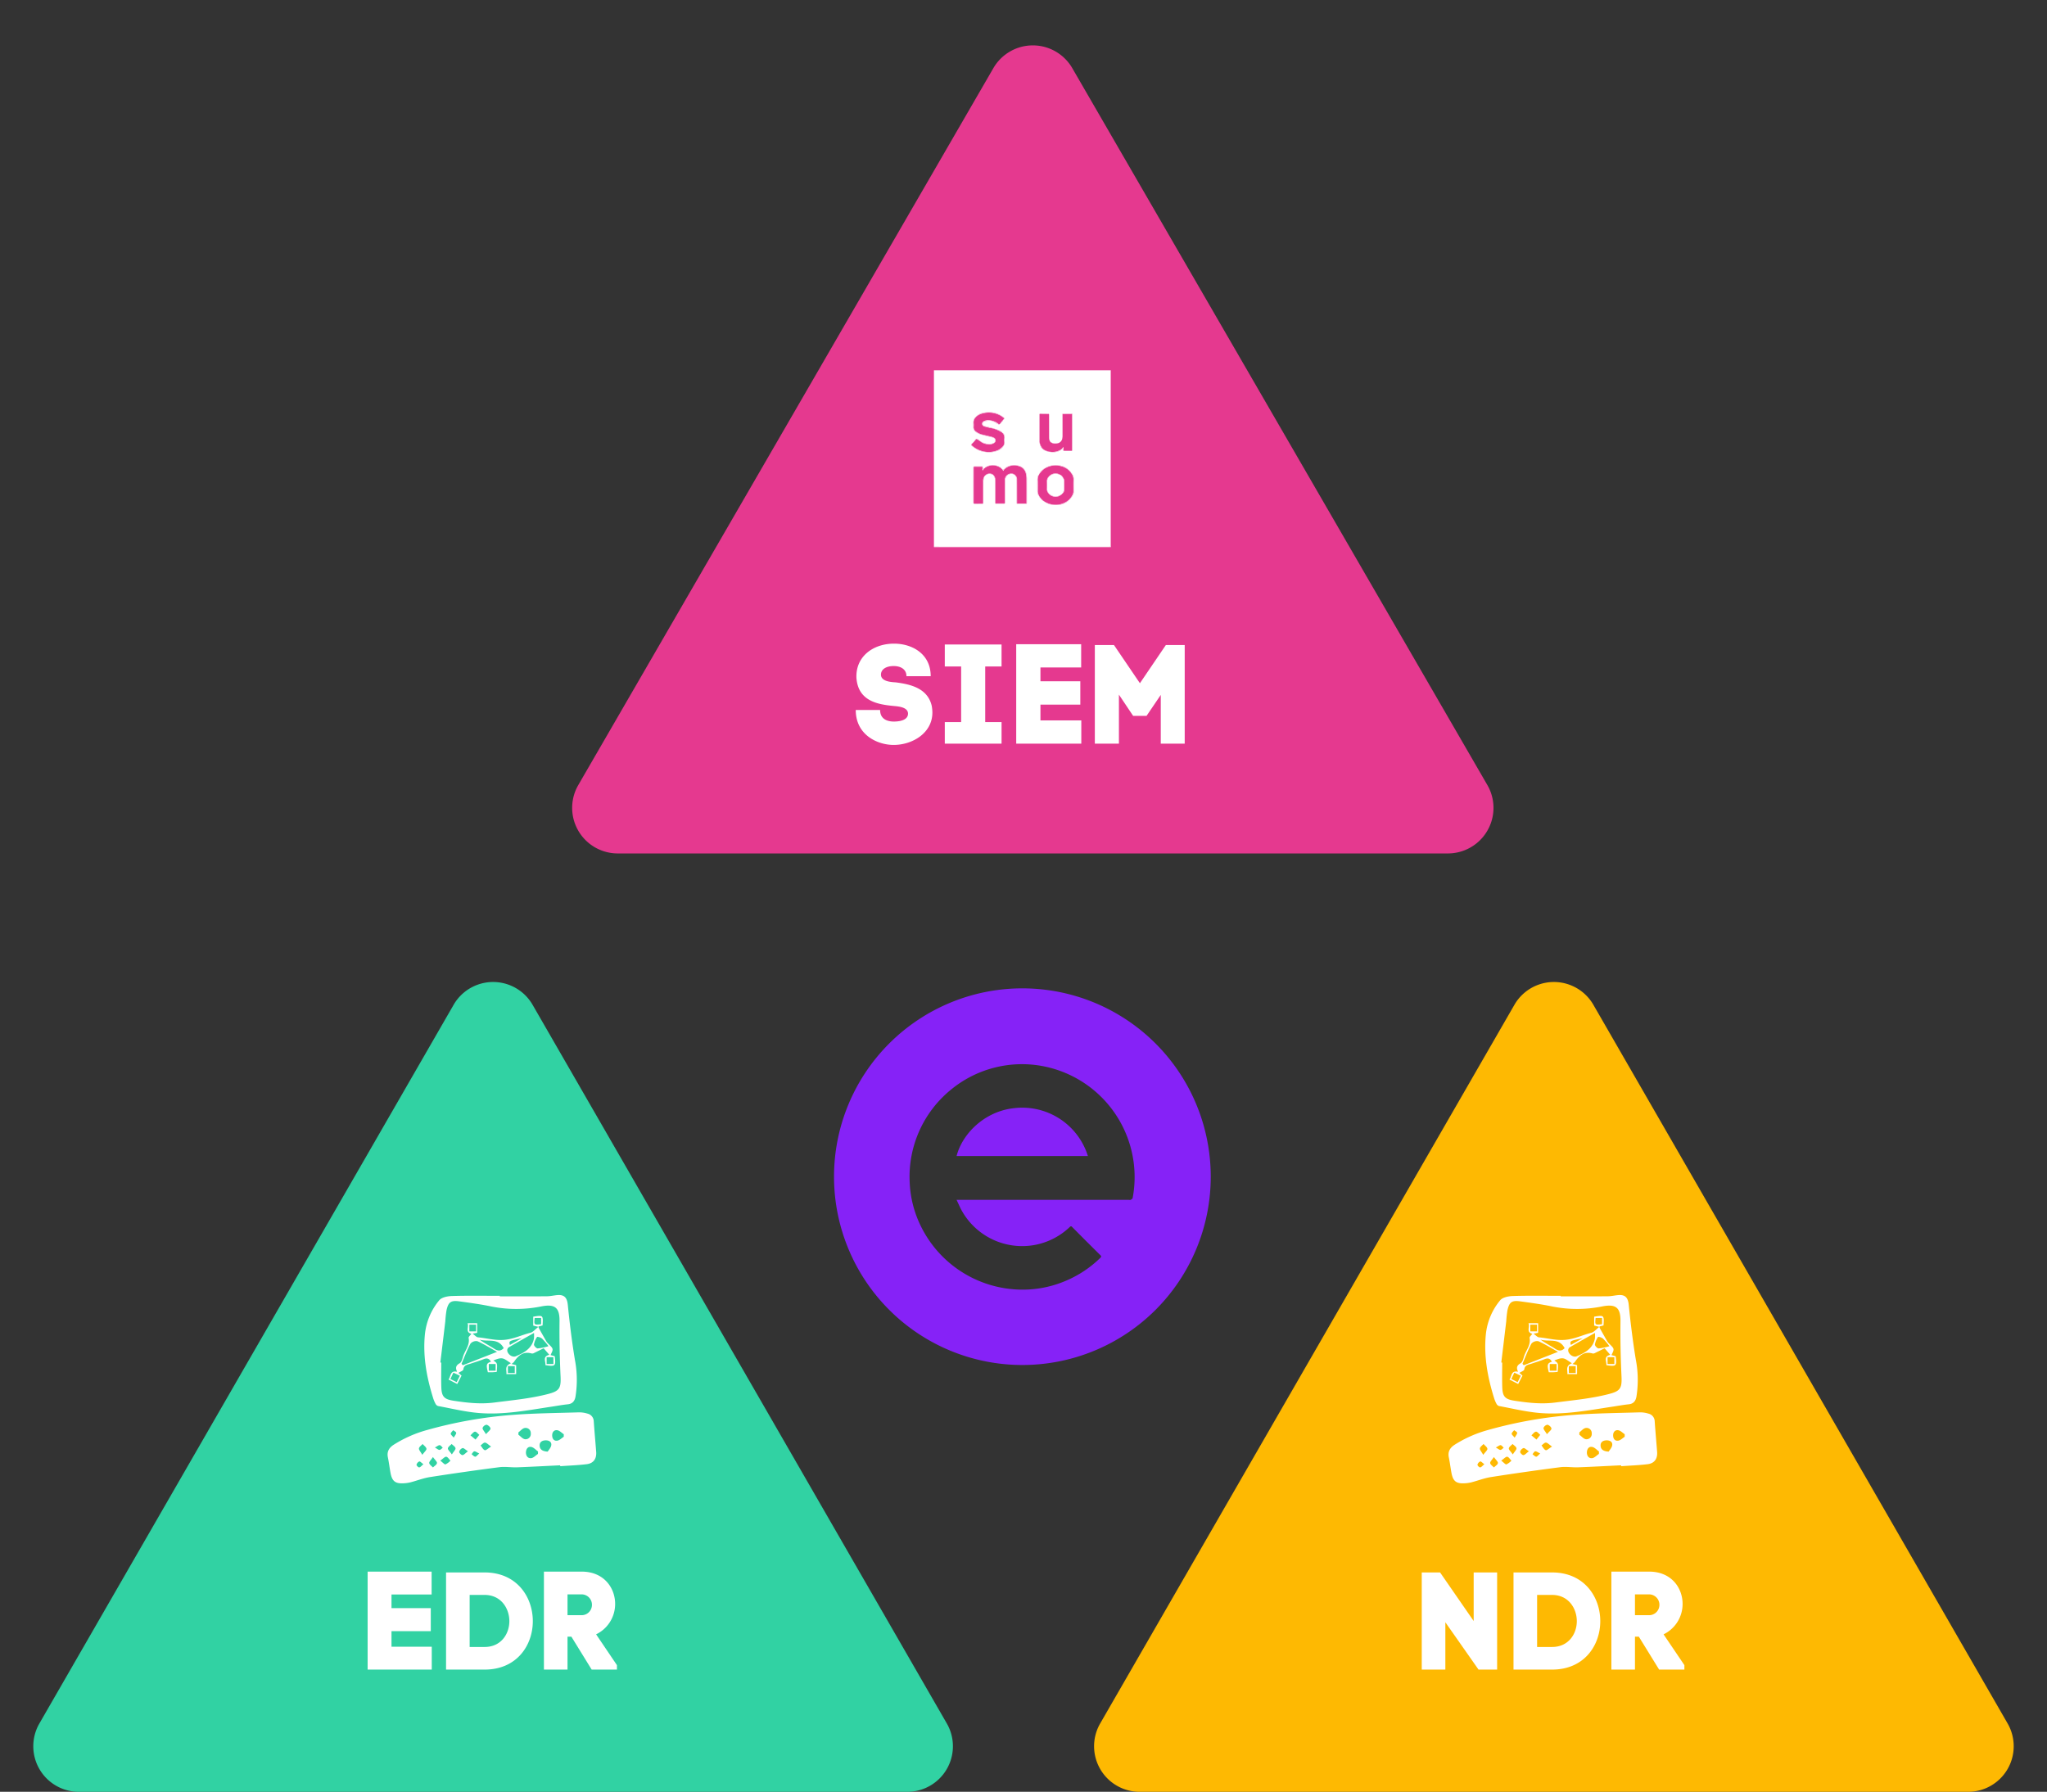 <svg xmlns="http://www.w3.org/2000/svg" width="988" height="865" viewBox="0 0 988 865">
  <rect x="0" y="0" width="988" height="865" fill="#333333" stroke="none"/>
  <g id="Group_33" data-name="Group 33" transform="translate(-0.347)">
    <path id="Polygon_4" data-name="Polygon 4" d="M219.46,32.891a22,22,0,0,1,38.08,0L457.884,378.978A22,22,0,0,1,438.844,412H38.156a22,22,0,0,1-19.04-33.022Z" transform="translate(260.347)" fill="#e5398f"/>
    <path id="Polygon_2" data-name="Polygon 2" d="M218.939,33.077a22,22,0,0,1,38.123,0L456.992,380.015A22,22,0,0,1,437.93,413H38.07a22,22,0,0,1-19.061-32.985Z" transform="translate(0.347 452)" fill="#31d2a3"/>
    <path id="Polygon_3" data-name="Polygon 3" d="M218.939,33.077a22,22,0,0,1,38.123,0L456.992,380.015A22,22,0,0,1,437.93,413H38.07a22,22,0,0,1-19.061-32.985Z" transform="translate(512.347 452)" fill="#feb902"/>
    <g id="Group_1" data-name="Group 1" transform="translate(402.895 477.132)">
      <path id="Path_2" data-name="Path 2" d="M1669.653,579.04c-14.233,1.564-24.893,12.447-27.613,23.092h63.384A33.179,33.179,0,0,0,1669.653,579.04Z" transform="translate(-1582.888 -521.186)" fill="#8622f7"/>
      <path id="Path_3" data-name="Path 3" d="M1490.912,343a90.912,90.912,0,1,0,90.912,90.912A90.912,90.912,0,0,0,1490.912,343Zm53.225,101.218c-.066.345-.589.657-.963.87-.222.125-.572.024-.865.024l-81.142,0h-2.014c.978,2.031,1.7,3.79,2.632,5.428a33.388,33.388,0,0,0,35.158,16.32,33.225,33.225,0,0,0,16.858-8.673c.526-.5.736-.4,1.183.056q6.741,6.829,13.571,13.568c.655.645.342.929-.127,1.386a53.494,53.494,0,0,1-16.772,11.066,52.792,52.792,0,0,1-23.488,4.108,54.66,54.66,0,0,1-46-30.048,52.823,52.823,0,0,1-5.66-21.88,54.2,54.2,0,0,1,19.588-44.254,53.943,53.943,0,0,1,45.371-11.5,54.509,54.509,0,0,1,42.67,63.529Z" transform="translate(-1400 -343)" fill="#8622f7"/>
    </g>
    <path id="Path_106" data-name="Path 106" d="M-43.792-32.572c0-10.948-9.18-15.708-17.68-15.708-10.132,0-18.7,6.256-18.156,16.728v-.068c.884,10.948,10,12.648,17.68,13.4,1.768.2,7.208.34,7.208,3.74,0,2.72-3.06,3.808-6.868,3.808-2.652,0-6.6-.884-6.6-5.576H-79.968c0,12.1,10.54,16.864,18.292,16.864,9.044,0,18.7-5.712,18.7-15.64a19.1,19.1,0,0,0-.34-3.332c-2.04-8.568-10.54-10.336-17.272-11.22-1.564-.136-7.208-.2-7.208-3.74,0-2.584,2.516-4.148,6.12-4.148s6.188,1.7,6.188,4.9Zm34.2-15.3h-27.4v10.608H-29.1V-10.4h-7.888V0h27.4V-10.4h-7.888v-26.86h7.888ZM9.18-18.836H28.424V-30.124H9.18v-6.664H28.832v-11.22H-2.516V0H28.9V-11.22H9.18Zm37.876-4.828L53.924-13.4h6.46l6.868-10.132V0h11.56V-47.6H69.7L57.188-29.172,44.676-47.6H35.428V0H47.056Z" transform="translate(493.347 359)" fill="#fff"/>
    <path id="Path_107" data-name="Path 107" d="M-48.039-18.559h18.961V-29.681H-48.039v-6.566h19.363V-47.3H-59.563V0h30.954V-11.055h-19.43Zm37.721,7.638V-36.046h7.236c7.906,0,11.926,6.5,11.926,12.663S4.824-10.921-3.082-10.921ZM-21.708-46.9V0H-3.082C12.4,0,20.167-11.658,20.167-23.383S12.4-46.9-3.082-46.9Zm60.5,31.021L48.575,0H60.769V-2.144L50.719-17.018A16.273,16.273,0,0,0,59.9-31.423C60.032-39.262,54.6-47.3,43.751-47.3H25.527V0h11.39V-15.879ZM36.917-36.314h6.566a5.013,5.013,0,0,1,5.226,5.226,4.987,4.987,0,0,1-5.226,4.824H36.917Z" transform="translate(237.347 806)" fill="#fff"/>
    <path id="Path_108" data-name="Path 108" d="M-51.389,0V-22.847L-35.376,0H-26.4V-46.9H-37.721v23.45L-53.935-46.9h-8.844V0ZM-7.1-10.921V-36.046H.134c7.906,0,11.926,6.5,11.926,12.663S8.04-10.921.134-10.921ZM-18.492-46.9V0H.134C15.611,0,23.383-11.658,23.383-23.383S15.611-46.9.134-46.9Zm60.5,31.021L51.791,0H63.985V-2.144L53.935-17.018a16.273,16.273,0,0,0,9.179-14.405C63.248-39.262,57.821-47.3,46.967-47.3H28.743V0h11.39V-15.879ZM40.133-36.314H46.7a5.012,5.012,0,0,1,5.226,5.226A4.987,4.987,0,0,1,46.7-26.264H40.133Z" transform="translate(749.347 806)" fill="#fff"/>
    <g id="P6GPst" transform="translate(187.418 625.179)">
      <g id="Group_151" data-name="Group 151" transform="translate(0 0)">
        <g id="Group_150" data-name="Group 150">
          <path id="Path_199" data-name="Path 199" d="M-2339.116,20.366c-6.914.333-13.826.719-20.742.973-2.868.105-5.791-.422-8.612-.058q-16.767,2.163-33.474,4.77c-3.154.492-6.194,1.692-9.3,2.5a16.807,16.807,0,0,1-3.17.487c-4.3.272-5.847-.939-6.615-5.171-.441-2.433-.735-4.9-1.236-7.315-.568-2.744.541-4.642,2.745-6.072a58.974,58.974,0,0,1,16.21-7.166,209.864,209.864,0,0,1,41.337-7.293c10.592-.8,21.238-.887,31.862-1.217a13.255,13.255,0,0,1,4.14.6,3.908,3.908,0,0,1,3.07,3.724c.333,4.93.795,9.851,1.169,14.779.249,3.28-1.3,5.517-4.555,5.917-4.244.521-8.533.668-12.8.976Zm-20.138-15.92q-.013.575-.025,1.151c1.064.768,2.067,2.046,3.206,2.182a2.535,2.535,0,0,0,2.777-2.806,2.489,2.489,0,0,0-2.925-2.62C-2357.312,2.514-2358.25,3.712-2359.254,4.446Zm14.132,9.31c.465-.779,1.495-1.824,1.7-3.01.29-1.721-1.115-2.44-2.653-2.432-1.62.009-3.017.73-2.947,2.556.066,1.772,1.249,2.752,3.9,2.885Zm-4.72,1.126q.019-.594.04-1.188c-1.046-.753-2-1.885-3.161-2.167-1.652-.4-2.575.9-2.663,2.452-.094,1.659.783,3.119,2.5,2.939C-2351.974,16.8-2350.933,15.6-2349.842,14.882Zm12.454-8.287q.007-.613.016-1.226c-1.021-.673-1.975-1.728-3.082-1.926-1.452-.261-2.489.766-2.517,2.368-.029,1.637.788,2.914,2.469,2.66,1.108-.167,2.081-1.22,3.114-1.875Zm-68.267,8.717c1.031-1.423,2.1-2.262,2-2.927-.125-.842-1.2-1.545-1.859-2.309-.624.707-1.653,1.361-1.755,2.137-.1.734.779,1.6,1.615,3.1Zm30.738-9.968c1.091-1.285,2.2-2.024,2.179-2.729-.021-.671-1.154-1.692-1.927-1.828a2.446,2.446,0,0,0-1.9,1.547c-.058.761.815,1.6,1.646,3.011Zm-16.472,9.772c.914-1.457,1.868-2.306,1.762-2.99-.118-.761-1.2-1.371-1.867-2.047-.645.7-1.71,1.342-1.808,2.111-.087.673.916,1.484,1.916,2.927Zm-5.591,2.982c1.258.955,2.051,1.959,2.513,1.825a8.291,8.291,0,0,0,2.406-1.8c-.67-.673-1.275-1.777-2.03-1.891-.664-.1-1.493.909-2.888,1.864Zm-3.537-1.718c-.906,1.378-1.877,2.2-1.794,2.9.092.769,1.156,1.421,1.8,2.124.686-.693,1.822-1.326,1.926-2.1.095-.69-.95-1.533-1.927-2.929Zm28.065-5.067c-1.442-.984-2.178-1.865-2.957-1.905-.685-.035-1.417.872-2.129,1.363.66.807,1.183,1.959,2.03,2.295.523.207,1.537-.831,3.059-1.753Zm-7.508-3.37,1.826-2.287c-.7-.552-1.475-1.609-2.092-1.525-.792.108-1.458,1.133-2.178,1.764Zm-3.656,5.642c-1.3-.806-2.092-1.672-2.627-1.536a2.608,2.608,0,0,0-1.611,1.807c-.059.5,1.046,1.62,1.575,1.585.734-.049,1.409-.923,2.665-1.857Zm5.447,1.085c-1.116-.523-1.786-1.1-2.393-1.038-.481.048-.883.878-1.319,1.361.586.436,1.142,1.144,1.767,1.211.458.048,1-.751,1.947-1.534Zm-26.957,5.167c-.931-.663-1.61-1.455-1.966-1.331a2.378,2.378,0,0,0-1.357,1.569c-.065.384.879,1.35,1.292,1.307.6-.064,1.123-.805,2.034-1.546Zm14.639-12.82c.595-1.084,1.233-1.734,1.191-2.335-.032-.456-.93-.852-1.444-1.274-.427.567-1.12,1.1-1.191,1.712-.052.444.713.985,1.446,1.9Zm-9.107,4.752c1.133.622,1.709,1.2,2.251,1.165s1.045-.672,1.567-1.046c-.484-.439-.929-1.162-1.463-1.237s-1.15.509-2.353,1.117Z" transform="translate(2422.414 61.834)" fill="#fff"/>
          <path id="Path_200" data-name="Path 200" d="M-2324.993-199.536c7.585,0,15.169.037,22.753-.029,1.718-.015,3.428-.451,5.151-.578,3.4-.251,4.6,1.413,4.935,4.715.894,8.831,1.966,17.659,3.412,26.414a51.647,51.647,0,0,1,.3,17.924c-.372,2.03-1.4,3.431-3.705,3.67-2.534.261-5.048.726-7.57,1.107-11.811,1.783-23.618,4.117-35.616,3.074-6.537-.568-12.983-2.16-19.459-3.352a2.135,2.135,0,0,1-1.189-1.055,14.87,14.87,0,0,1-1.153-2.729c-3.114-9.983-5.017-20.141-4-30.651a30.52,30.52,0,0,1,6.943-16.632c1.185-1.438,4.072-1.973,6.206-2.038,7.659-.235,15.331-.092,23-.092Zm-28.67,31.946.436.025c0,3.951-.1,7.907.027,11.853.154,4.624,1.387,5.878,5.953,6.576,6.547,1,12.957,1.731,19.745.849,8.657-1.126,17.323-1.894,25.815-4.1,5.439-1.413,6.311-2.77,6.046-8.475-.412-8.873-.612-17.768-.5-26.648.084-6.47-2.124-8.411-8.561-7.209a60.96,60.96,0,0,1-24.042.141c-5.229-1.1-10.545-1.823-15.845-2.544-3.978-.541-5.218.368-6.1,4.293a53.335,53.335,0,0,0-.591,5.386q-1.18,9.929-2.386,19.853Z" transform="translate(2379.134 200.167)" fill="#fff"/>
          <path id="Path_202" data-name="Path 202" d="M-2312.043-161.943h4.662v4.646l-2.234.393c1.124.789,1.841,1.708,2.634,1.78,4.192.378,8.2,1.594,12.608,1.223,4.576-.384,8.476-2.361,12.718-3.441,1.254-.32,2.255-1.633,3.83-2.843l-2.505-.615v-4.293c4.785-.771,4.816-.742,4.51,4.229l-1.922.485c0,.28-.06.475.009.6,1.236,2.215,2.475,4.427,3.748,6.621a5.608,5.608,0,0,0,.95,1.138c2.531,2.491,2.535,2.487,1.042,5.471l2.029.54c.6,4.793.353,5.04-4.483,4.315.188-1.826-1.514-4.191,1.886-4.991l-2.739-3.162c-1.425.709-2.969,1.494-4.53,2.242a1.917,1.917,0,0,1-1.158.3c-4.146-1.227-6.614.994-8.69,4.114a5.9,5.9,0,0,1-1.172.932l2.275.581v4.323h-4.708c.252-1.82-1.116-3.942,2.225-5.258-1.656-.973-2.847-2.119-4.187-2.339-1.384-.227-2.917.446-4.335,1.019,1.989,1.3,1.994,1.321,1.617,5.516-.671.051-1.379.127-2.088.153-.735.027-1.471.006-2.163.006-.918-3.658-.708-4.383,1.458-5.078-.792-1.59-1.883-1.9-3.524-1.235-2.058.835-4.206,1.449-6.311,2.168-1.482.505-3.206.552-3.475,2.8-.073.61-1.468,1.062-2.355,1.652l1.5,1.3-2.082,4.061-4.221-2.148c1.228-1.557.68-4.541,4.169-3.75-.895-1.848-.676-3.075,1.225-4.121.878-.483,1.278-2.066,1.63-3.231.9-2.983,3.386-5.479,2.695-9-.1-.535.836-1.275,1.343-1.991C-2313.324-157.654-2311.217-160.055-2312.043-161.943Zm-2.888,19.59.6.707,16.534-6.474c-3.307-1.842-6.277-3.71-9.451-5.12a3.624,3.624,0,0,0-3.359,1.14c-1.68,3.122-2.923,6.478-4.328,9.746Zm34.969-14.893c-4.5,2.545-8.434,4.738-12.314,7.027a1.913,1.913,0,0,0-.587,1.585c.228,1.74,2.488,3.333,4.074,2.668,4.019-1.685,7.831-3.727,8.808-8.57a16.754,16.754,0,0,0,.019-2.71Zm-14.626,7.343c-2.659-5.17-7.734-2.874-11.659-4.129,2.277,1.662,4.759,2.908,7.068,4.416,1.714,1.118,3.143,1.249,4.59-.285Zm21.61-.942a31.07,31.07,0,0,0-3.072-3.66,4.242,4.242,0,0,0-2.382-.86,9.065,9.065,0,0,0-1.54,3.715c-.062.6,1.154,1.89,1.783,1.886a27.171,27.171,0,0,0,5.21-1.081Zm-19.58,9.638v3.3h3.315v-3.3Zm-18.611-16.8h3.251v-3.226h-3.251Zm40.577,12.483h-3.272v3.275h3.272Zm-27.883,3.293h-3.3V-139h3.3Zm-18.8,8.764,1.543-3.133-3.146-1.472-1.439,3.067Zm40.758-28v-3.021h-3.117C-2280.011-161.1-2279.966-161.058-2276.516-161.465Zm-9.317,6.749c-6.275,1.307-6.275,1.307-5.768,3.272Z" transform="translate(2350.626 175.544)" fill="#fff"/>
        </g>
      </g>
    </g>
    <g id="P6GPst-2" data-name="P6GPst" transform="translate(699.49 625.179)">
      <g id="Group_151-2" data-name="Group 151" transform="translate(0 0)">
        <g id="Group_150-2" data-name="Group 150">
          <path id="Path_199-2" data-name="Path 199" d="M-2339.116,20.366c-6.914.333-13.826.719-20.742.973-2.868.105-5.791-.422-8.612-.058q-16.767,2.163-33.474,4.77c-3.154.492-6.194,1.692-9.3,2.5a16.807,16.807,0,0,1-3.17.487c-4.3.272-5.847-.939-6.615-5.171-.441-2.433-.735-4.9-1.236-7.315-.568-2.744.541-4.642,2.745-6.072a58.974,58.974,0,0,1,16.21-7.166,209.864,209.864,0,0,1,41.337-7.293c10.592-.8,21.238-.887,31.862-1.217a13.255,13.255,0,0,1,4.14.6,3.908,3.908,0,0,1,3.07,3.724c.333,4.93.795,9.851,1.169,14.779.249,3.28-1.3,5.517-4.555,5.917-4.244.521-8.533.668-12.8.976Zm-20.138-15.92q-.013.575-.025,1.151c1.064.768,2.067,2.046,3.206,2.182a2.535,2.535,0,0,0,2.777-2.806,2.489,2.489,0,0,0-2.925-2.62C-2357.312,2.514-2358.25,3.712-2359.254,4.446Zm14.132,9.31c.465-.779,1.495-1.824,1.7-3.01.29-1.721-1.115-2.44-2.653-2.432-1.62.009-3.017.73-2.947,2.556.066,1.772,1.249,2.752,3.9,2.885Zm-4.72,1.126q.019-.594.04-1.188c-1.046-.753-2-1.885-3.161-2.167-1.652-.4-2.575.9-2.663,2.452-.094,1.659.783,3.119,2.5,2.939C-2351.974,16.8-2350.933,15.6-2349.842,14.882Zm12.454-8.287q.007-.613.016-1.226c-1.021-.673-1.975-1.728-3.082-1.926-1.452-.261-2.489.766-2.517,2.368-.029,1.637.788,2.914,2.469,2.66,1.108-.167,2.081-1.22,3.114-1.875Zm-68.267,8.717c1.031-1.423,2.1-2.262,2-2.927-.125-.842-1.2-1.545-1.859-2.309-.624.707-1.653,1.361-1.755,2.137-.1.734.779,1.6,1.615,3.1Zm30.738-9.968c1.091-1.285,2.2-2.024,2.179-2.729-.021-.671-1.154-1.692-1.927-1.828a2.446,2.446,0,0,0-1.9,1.547c-.058.761.815,1.6,1.646,3.011Zm-16.472,9.772c.914-1.457,1.868-2.306,1.762-2.99-.118-.761-1.2-1.371-1.867-2.047-.645.7-1.71,1.342-1.808,2.111-.087.673.916,1.484,1.916,2.927Zm-5.591,2.982c1.258.955,2.051,1.959,2.513,1.825a8.291,8.291,0,0,0,2.406-1.8c-.67-.673-1.275-1.777-2.03-1.891-.664-.1-1.493.909-2.888,1.864Zm-3.537-1.718c-.906,1.378-1.877,2.2-1.794,2.9.092.769,1.156,1.421,1.8,2.124.686-.693,1.822-1.326,1.926-2.1.095-.69-.95-1.533-1.927-2.929Zm28.065-5.067c-1.442-.984-2.178-1.865-2.957-1.905-.685-.035-1.417.872-2.129,1.363.66.807,1.183,1.959,2.03,2.295.523.207,1.537-.831,3.059-1.753Zm-7.508-3.37,1.826-2.287c-.7-.552-1.475-1.609-2.092-1.525-.792.108-1.458,1.133-2.178,1.764Zm-3.656,5.642c-1.3-.806-2.092-1.672-2.627-1.536a2.608,2.608,0,0,0-1.611,1.807c-.059.5,1.046,1.62,1.575,1.585.734-.049,1.409-.923,2.665-1.857Zm5.447,1.085c-1.116-.523-1.786-1.1-2.393-1.038-.481.048-.883.878-1.319,1.361.586.436,1.142,1.144,1.767,1.211.458.048,1-.751,1.947-1.534Zm-26.957,5.167c-.931-.663-1.61-1.455-1.966-1.331a2.378,2.378,0,0,0-1.357,1.569c-.065.384.879,1.35,1.292,1.307.6-.064,1.123-.805,2.034-1.546Zm14.639-12.82c.595-1.084,1.233-1.734,1.191-2.335-.032-.456-.93-.852-1.444-1.274-.427.567-1.12,1.1-1.191,1.712-.052.444.713.985,1.446,1.9Zm-9.107,4.752c1.133.622,1.709,1.2,2.251,1.165s1.045-.672,1.567-1.046c-.484-.439-.929-1.162-1.463-1.237s-1.15.509-2.353,1.117Z" transform="translate(2422.414 61.834)" fill="#fff"/>
          <path id="Path_200-2" data-name="Path 200" d="M-2324.993-199.536c7.585,0,15.169.037,22.753-.029,1.718-.015,3.428-.451,5.151-.578,3.4-.251,4.6,1.413,4.935,4.715.894,8.831,1.966,17.659,3.412,26.414a51.647,51.647,0,0,1,.3,17.924c-.372,2.03-1.4,3.431-3.705,3.67-2.534.261-5.048.726-7.57,1.107-11.811,1.783-23.618,4.117-35.616,3.074-6.537-.568-12.983-2.16-19.459-3.352a2.135,2.135,0,0,1-1.189-1.055,14.87,14.87,0,0,1-1.153-2.729c-3.114-9.983-5.017-20.141-4-30.651a30.52,30.52,0,0,1,6.943-16.632c1.185-1.438,4.072-1.973,6.206-2.038,7.659-.235,15.331-.092,23-.092Zm-28.67,31.946.436.025c0,3.951-.1,7.907.027,11.853.154,4.624,1.387,5.878,5.953,6.576,6.547,1,12.957,1.731,19.745.849,8.657-1.126,17.323-1.894,25.815-4.1,5.439-1.413,6.311-2.77,6.046-8.475-.412-8.873-.612-17.768-.5-26.648.084-6.47-2.124-8.411-8.561-7.209a60.96,60.96,0,0,1-24.042.141c-5.229-1.1-10.545-1.823-15.845-2.544-3.978-.541-5.218.368-6.1,4.293a53.335,53.335,0,0,0-.591,5.386q-1.18,9.929-2.386,19.853Z" transform="translate(2379.134 200.167)" fill="#fff"/>
          <path id="Path_202-2" data-name="Path 202" d="M-2312.043-161.943h4.662v4.646l-2.234.393c1.124.789,1.841,1.708,2.634,1.78,4.192.378,8.2,1.594,12.608,1.223,4.576-.384,8.476-2.361,12.718-3.441,1.254-.32,2.255-1.633,3.83-2.843l-2.505-.615v-4.293c4.785-.771,4.816-.742,4.51,4.229l-1.922.485c0,.28-.06.475.009.6,1.236,2.215,2.475,4.427,3.748,6.621a5.608,5.608,0,0,0,.95,1.138c2.531,2.491,2.535,2.487,1.042,5.471l2.029.54c.6,4.793.353,5.04-4.483,4.315.188-1.826-1.514-4.191,1.886-4.991l-2.739-3.162c-1.425.709-2.969,1.494-4.53,2.242a1.917,1.917,0,0,1-1.158.3c-4.146-1.227-6.614.994-8.69,4.114a5.9,5.9,0,0,1-1.172.932l2.275.581v4.323h-4.708c.252-1.82-1.116-3.942,2.225-5.258-1.656-.973-2.847-2.119-4.187-2.339-1.384-.227-2.917.446-4.335,1.019,1.989,1.3,1.994,1.321,1.617,5.516-.671.051-1.379.127-2.088.153-.735.027-1.471.006-2.163.006-.918-3.658-.708-4.383,1.458-5.078-.792-1.59-1.883-1.9-3.524-1.235-2.058.835-4.206,1.449-6.311,2.168-1.482.505-3.206.552-3.475,2.8-.073.61-1.468,1.062-2.355,1.652l1.5,1.3-2.082,4.061-4.221-2.148c1.228-1.557.68-4.541,4.169-3.75-.895-1.848-.676-3.075,1.225-4.121.878-.483,1.278-2.066,1.63-3.231.9-2.983,3.386-5.479,2.695-9-.1-.535.836-1.275,1.343-1.991C-2313.324-157.654-2311.217-160.055-2312.043-161.943Zm-2.888,19.59.6.707,16.534-6.474c-3.307-1.842-6.277-3.71-9.451-5.12a3.624,3.624,0,0,0-3.359,1.14c-1.68,3.122-2.923,6.478-4.328,9.746Zm34.969-14.893c-4.5,2.545-8.434,4.738-12.314,7.027a1.913,1.913,0,0,0-.587,1.585c.228,1.74,2.488,3.333,4.074,2.668,4.019-1.685,7.831-3.727,8.808-8.57a16.754,16.754,0,0,0,.019-2.71Zm-14.626,7.343c-2.659-5.17-7.734-2.874-11.659-4.129,2.277,1.662,4.759,2.908,7.068,4.416,1.714,1.118,3.143,1.249,4.59-.285Zm21.61-.942a31.07,31.07,0,0,0-3.072-3.66,4.242,4.242,0,0,0-2.382-.86,9.065,9.065,0,0,0-1.54,3.715c-.062.6,1.154,1.89,1.783,1.886a27.171,27.171,0,0,0,5.21-1.081Zm-19.58,9.638v3.3h3.315v-3.3Zm-18.611-16.8h3.251v-3.226h-3.251Zm40.577,12.483h-3.272v3.275h3.272Zm-27.883,3.293h-3.3V-139h3.3Zm-18.8,8.764,1.543-3.133-3.146-1.472-1.439,3.067Zm40.758-28v-3.021h-3.117C-2280.011-161.1-2279.966-161.058-2276.516-161.465Zm-9.317,6.749c-6.275,1.307-6.275,1.307-5.768,3.272Z" transform="translate(2350.626 175.544)" fill="#fff"/>
        </g>
      </g>
    </g>
    <g id="bK5ODM" transform="translate(451.118 178.759)">
      <g id="Group_3" data-name="Group 3" transform="translate(0 0)">
        <g id="Group_2" data-name="Group 2" transform="translate(0 0)">
          <path id="Path_4" data-name="Path 4" d="M-304.786-83.977v-85.19h85.19c0,.158.01.317.01.475q0,42.021,0,84.042c0,.684,0,.684-.684.684h-77.578Q-301.316-83.966-304.786-83.977Zm32.5-37.815-.114-.1.007.009c-.1-.143-.167-.337-.3-.421a6.726,6.726,0,0,0-7.036-.2c-.105.054-.161.2-.24.31l.005,0-.376.3.007-.006-.153.136-.009.008c-.332-.1-.327.114-.322.334l.006-.006c-.594-.024-.391-.483-.384-.777.01-.431-.126-.581-.569-.576-1.18.011-2.362-.029-3.542-.031-.091,0-.183.143-.274.22l-.01.011c-.061.125-.175.25-.175.375q-.013,8.464,0,16.927c0,.127.109.253.167.379l.115.091c.1.064.2.182.307.183q1.832.012,3.663-.015c.134,0,.266-.118.4-.181l.018,0a1.818,1.818,0,0,0,.167-.52c.01-2.989.017-5.979,0-8.968a8.085,8.085,0,0,1,.456-3.4.661.661,0,0,0,.009-.234l-.007.008.2-.287-.008,0c.337-.158.7-.284.809-.7l.023-.013a1.178,1.178,0,0,0,.406.011,2.694,2.694,0,0,1,1.646-.146c.313.087.639.129.959.191a.106.106,0,0,1,.069.012c.187.248.392.484.558.746a4.121,4.121,0,0,1,.484,2.258c.023,3.485.007,6.97.018,10.454a1.7,1.7,0,0,0,.179.513l0,.005c.144.093.286.263.432.266,1.136.022,2.273.028,3.409,0a2.264,2.264,0,0,0,.71-.282v.005a1.523,1.523,0,0,0,.193-.494c.011-3.4.005-6.8.013-10.2a5.962,5.962,0,0,1,.1-1.172,2.885,2.885,0,0,1,4.344-1.957,5.715,5.715,0,0,1,.6.417l0-.005a4.238,4.238,0,0,0,.1.449,4.035,4.035,0,0,1,.263.744,16.717,16.717,0,0,1,.1,1.792c.009,3.342,0,6.683,0,10.025,0,.586.1.689.69.691q1.782.006,3.563,0c.595,0,.689-.1.689-.691q0-5.321,0-10.643a13.111,13.111,0,0,0-.261-3.228,5.037,5.037,0,0,0-3.59-3.88,7.464,7.464,0,0,0-4.514.01,4.76,4.76,0,0,0-2.567,1.6l-.782.4.005.007c.031-.292-.067-.477-.392-.475l.01.008-.1-.114.013.013-.1-.111.012.012-.113-.1Zm-13.576-12.466.008-.008-.1.1.007-.007a.82.82,0,0,0-.671.765l.006-.006-.1.106-.013.172c.024.1.013.242.077.3a7.7,7.7,0,0,0,.992.8,19.84,19.84,0,0,0,2.895,1.681,11.958,11.958,0,0,0,2.936.637,11.288,11.288,0,0,0,5.674-.586,5.483,5.483,0,0,0,3.282-2.986,2.611,2.611,0,0,0,.205-.911c.027-.9-.018-1.807.019-2.709a2.486,2.486,0,0,0-.724-1.841,1.151,1.151,0,0,0-.346-.18l-.083-.081-.111-.1.008.008c-.147-.19-.256-.449-.45-.558a10.6,10.6,0,0,0-1.734-.83c-1.1-.375-2.224-.693-3.347-1-.908-.248-1.836-.422-2.741-.677a1.891,1.891,0,0,1-.969-.516,1.359,1.359,0,0,1,.9-1.943,20.313,20.313,0,0,1,2.484-.184,3.467,3.467,0,0,1,1.471.281c.9.436,1.749.994,2.632,1.478.119.065.317-.013.479-.025l.034.027-.031-.031.132-.15-.005.005c.445-.1.594-.449.687-.841l.083-.1a1.624,1.624,0,0,0,.947-1.156l0,.005c.644-.233.744-.651.228-1.055a15.827,15.827,0,0,0-1.38-.98,10.636,10.636,0,0,0-5.659-1.554,14.807,14.807,0,0,0-2.4.193,7.071,7.071,0,0,0-3.654,1.619,4.66,4.66,0,0,0-.616.845l0,0c-.114.039-.3.048-.33.121a6.422,6.422,0,0,0-.6,1.666c-.1.923,0,1.866-.034,2.8a2.528,2.528,0,0,0,.759,1.825,5.548,5.548,0,0,0,2.624,1.548c1.945.582,3.926,1.046,5.9,1.542a1.47,1.47,0,0,1,1.009,2.268,3.406,3.406,0,0,0-.188.419l0,0c-.293.085-.584.181-.88.253a6.664,6.664,0,0,1-4.924-.663,4.437,4.437,0,0,0-.794-.259l.006,0c0-.047.01-.117-.015-.137-.539-.425-1.074-.857-1.635-1.252-.071-.05-.278.095-.422.149l.006-.006a.88.88,0,0,0-.672.765l.006-.007-.1.1.007-.006-.67.767.006-.007Zm42.786-1.239,0-.007-.1.194,0-.007-.107.184h0l-.088.117-.056.084-.116.125.014-.009-.3.287.009-.01-.119.1.01-.007-.292.2.009-.008-.2.111.013-.01-.49.2.012-.009-2.709.005.011.01c-.092-.3-.314-.349-.586-.291l.006.007-.213-.166.021-.034-.026.031-.144-.147,0,0-.142-.16.011.008-.092-.119.009.011-.371-.792,0-.029c0-.689.014-1.378.009-2.067q-.04-5.051-.091-10.1a.833.833,0,0,0-.092-.254l0,0c-.134-.095-.267-.27-.4-.272-1.235-.021-2.47-.018-3.706,0-.116,0-.231.129-.346.2l-.077.078a1.568,1.568,0,0,0-.121.417q-.007,6.495,0,12.989a18.573,18.573,0,0,0,.633,2.155c.172.412.34.937.912,1.049l-.018.016.014-.02.1.1,0-.006a.652.652,0,0,0,.751.587l-.005,0c.106.121.189.3.321.351a10.66,10.66,0,0,0,1.744.542,14.054,14.054,0,0,0,2.419.233,6.929,6.929,0,0,0,1.9-.282,9.618,9.618,0,0,0,1.626-.738c.095-.048.127-.219.188-.334l.028-.02c.141-.057.288-.1.423-.174s.257-.16.477-.3a6.64,6.64,0,0,0,.008.811,1.593,1.593,0,0,0,.184.413,2.039,2.039,0,0,0,.4.081c1.2,0,2.393,0,3.589,0a2.017,2.017,0,0,0,.271-.669q.023-8.339.012-16.678c0-.7-.069-.792-.778-.8-1.124-.016-2.249-.019-3.373.009a2.25,2.25,0,0,0-.691.264q0,5.517,0,11.034l-.073.928.011.012-.12.355-.006.034Zm-10.253,27.926,0-.006a.377.377,0,0,0,.375.488l0-.005a1.8,1.8,0,0,0,1.147,1.049l-.005-.005c.045.076.07.188.137.224.716.387,1.421.8,2.164,1.13a11.605,11.605,0,0,0,2.474.531,9.779,9.779,0,0,0,3.128-.142,6.932,6.932,0,0,0,2.843-1.086c.493-.307,1.1-.5,1.312-1.14l.086-.076a1.861,1.861,0,0,0,.536-.315,10.69,10.69,0,0,0,1.1-1.472,4.234,4.234,0,0,0,.773-2.285c-.059-1.959-.063-3.923,0-5.882a4.7,4.7,0,0,0-1.031-2.872c-.051-.075-.177-.1-.269-.145l-.006-.01a1.263,1.263,0,0,0-.151-.463,13.865,13.865,0,0,0-1.09-1.1,8.58,8.58,0,0,0-5.117-2.167,9.911,9.911,0,0,0-5.375.86,7.944,7.944,0,0,0-.949.657l.008-.007-.1.1.006,0a1.513,1.513,0,0,0-.518.183,16.087,16.087,0,0,0-1.608,1.538,5.748,5.748,0,0,0-.629,1.235l0-.005c-.1.061-.26.1-.291.185a5.172,5.172,0,0,0-.464,1.517c-.05,2.276-.058,4.554,0,6.829a2.317,2.317,0,0,0,.848,1.715l0-.006a.874.874,0,0,0,.574.861l-.007-.006Z" transform="translate(304.786 169.167)" fill="#fff"/>
          <path id="Path_5" data-name="Path 5" d="M-219.406-169.167c-.005.19-.015.38-.015.57q0,42.093,0,84.186v.61h-84.748c-.206,0-.411.01-.617.015v-.19q3.47.006,6.94.011h77.578c.683,0,.684,0,.684-.684q0-42.021,0-84.042c0-.158-.007-.317-.01-.475Z" transform="translate(304.786 169.167)" fill="#fff"/>
          <path id="Path_6" data-name="Path 6" d="M57.721,317.307a2.7,2.7,0,0,1,.648,1.97c.024,3.628.019,7.255.024,10.883,0,.186,0,.373,0,.585h4.531v-.494c0-3.865.025-7.731-.017-11.6a9.518,9.518,0,0,0-.4-2.751,4.586,4.586,0,0,0-3.333-3.165,6.928,6.928,0,0,0-6.272,1c-.213.161-.406.349-.608.524l-.092-.084a4.76,4.76,0,0,1,2.567-1.6,7.464,7.464,0,0,1,4.514-.01,5.037,5.037,0,0,1,3.59,3.88,13.109,13.109,0,0,1,.261,3.228q.011,5.321,0,10.643c0,.59-.095.689-.689.691q-1.782.006-3.563,0c-.591,0-.69-.1-.69-.691,0-3.342,0-6.683,0-10.025a16.7,16.7,0,0,0-.1-1.792,4.028,4.028,0,0,0-.263-.744A4.239,4.239,0,0,1,57.721,317.307Z" transform="translate(-18.255 -266.453)" fill="#fff"/>
          <path id="Path_7" data-name="Path 7" d="M-114.82,154.678a11.831,11.831,0,0,0,5.6,3.049,11.368,11.368,0,0,0,7.557-.71,7.48,7.48,0,0,0,1.842-1.462,2.879,2.879,0,0,0,.881-2.368,8.452,8.452,0,0,1,0-1.662,3.115,3.115,0,0,0-.875-2.643,1.151,1.151,0,0,1,.346.18,2.486,2.486,0,0,1,.724,1.841c-.037.9.008,1.806-.019,2.709a2.611,2.611,0,0,1-.205.911,5.483,5.483,0,0,1-3.282,2.986,11.287,11.287,0,0,1-5.674.586,11.955,11.955,0,0,1-2.936-.637,19.839,19.839,0,0,1-2.895-1.681,7.7,7.7,0,0,1-.992-.8C-114.807,154.92-114.8,154.78-114.82,154.678Z" transform="translate(132.882 -118.643)" fill="#fff"/>
          <path id="Path_8" data-name="Path 8" d="M351.81,67.813a1.315,1.315,0,0,0,.1-.342q.007-8.627,0-17.254a1.421,1.421,0,0,0-.034-.191c-.958,0-1.918-.007-2.878,0-.534.005-1.068.038-1.6.058l-.138-.012a2.251,2.251,0,0,1,.691-.264c1.124-.028,2.249-.024,3.373-.009.709.01.778.1.778.8q0,8.339-.012,16.678a2.016,2.016,0,0,1-.271.669C351.814,67.905,351.812,67.859,351.81,67.813Z" transform="translate(-285.262 -28.972)" fill="#fff"/>
          <path id="Path_9" data-name="Path 9" d="M-50.824,90.255a14.829,14.829,0,0,0-5.885-2.244c-.83-.2-1.657-.409-2.482-.624a2.743,2.743,0,0,1-.527-.21,1.291,1.291,0,0,1-.194-2.245,4.148,4.148,0,0,1,2.625-.642A7.794,7.794,0,0,1-52.542,86.1a1.93,1.93,0,0,0,.441.185c-.161.012-.359.09-.479.025-.883-.483-1.727-1.042-2.632-1.478a3.467,3.467,0,0,0-1.471-.281,20.312,20.312,0,0,0-2.484.184,1.359,1.359,0,0,0-.9,1.943,1.891,1.891,0,0,0,.969.516c.905.255,1.833.429,2.741.677,1.123.307,2.246.624,3.347,1a10.6,10.6,0,0,1,1.734.83C-51.081,89.806-50.972,90.065-50.824,90.255Z" transform="translate(83.708 -60.191)" fill="#fff"/>
          <path id="Path_10" data-name="Path 10" d="M-104.009,71.871a3.469,3.469,0,0,0-.776,2.642,8.806,8.806,0,0,1,0,1.706,2.555,2.555,0,0,0,1.115,2.318,8.527,8.527,0,0,0,3.385,1.52c1.359.352,2.736.637,4.1.983a4.941,4.941,0,0,1,1.27.5,1.5,1.5,0,0,1,.045,2.521,3.419,3.419,0,0,1,.188-.419,1.47,1.47,0,0,0-1.009-2.268c-1.97-.5-3.951-.96-5.9-1.542a5.548,5.548,0,0,1-2.624-1.548,2.529,2.529,0,0,1-.759-1.825c.03-.933-.066-1.876.034-2.8a6.424,6.424,0,0,1,.6-1.666C-104.308,71.919-104.123,71.91-104.009,71.871Z" transform="translate(123.982 -48.954)" fill="#fff"/>
          <path id="Path_11" data-name="Path 11" d="M55.038,369.474c0-3.765-.018-7.529.012-11.294a3.044,3.044,0,0,1,2.138-2.982,3.139,3.139,0,0,1,2.2.106,4.58,4.58,0,0,1,.906.765,5.691,5.691,0,0,0-.6-.417,2.885,2.885,0,0,0-4.344,1.957,5.963,5.963,0,0,0-.1,1.172c-.007,3.4,0,6.8-.013,10.2A1.524,1.524,0,0,1,55.038,369.474Z" transform="translate(-20.822 -305.21)" fill="#fff"/>
          <path id="Path_12" data-name="Path 12" d="M-104.6,320.827q0,8.84-.009,17.681c-.058-.126-.167-.253-.167-.379q-.012-8.464,0-16.927C-104.772,321.077-104.657,320.952-104.6,320.827Z" transform="translate(123.795 -274.239)" fill="#fff"/>
          <path id="Path_13" data-name="Path 13" d="M-81.263,47.546l.463-.647a10.554,10.554,0,0,0-3.373-2.046,11.506,11.506,0,0,0-8.166.034,6.511,6.511,0,0,0-2.4,1.726,4.658,4.658,0,0,1,.616-.845,7.071,7.071,0,0,1,3.654-1.619,14.813,14.813,0,0,1,2.4-.193,10.636,10.636,0,0,1,5.66,1.554,15.822,15.822,0,0,1,1.38.98C-80.52,46.9-80.619,47.313-81.263,47.546Z" transform="translate(114.713 -23.693)" fill="#fff"/>
          <path id="Path_14" data-name="Path 14" d="M270.944,316.25a8.506,8.506,0,0,0-5.076-3.321,9.9,9.9,0,0,0-7.385,1.038.964.964,0,0,1-.222.067,7.94,7.94,0,0,1,.949-.657,9.912,9.912,0,0,1,5.375-.859,8.58,8.58,0,0,1,5.117,2.167,13.865,13.865,0,0,1,1.09,1.1A1.263,1.263,0,0,1,270.944,316.25Z" transform="translate(-204.728 -266.674)" fill="#fff"/>
          <path id="Path_15" data-name="Path 15" d="M-5.826,359.878a4.382,4.382,0,0,1,.866.988,4.1,4.1,0,0,1,.358,1.6c.029,3.794.014,7.589.014,11.383a1.7,1.7,0,0,1-.179-.513c-.011-3.485,0-6.97-.018-10.454a4.121,4.121,0,0,0-.484-2.258C-5.434,360.362-5.639,360.126-5.826,359.878Z" transform="translate(34.251 -309.577)" fill="#fff"/>
          <path id="Path_16" data-name="Path 16" d="M220.837,360.96a5.272,5.272,0,0,0-.562,3.051c.029,1.609.033,3.22,0,4.829a3.605,3.605,0,0,0,.458,1.895,4.779,4.779,0,0,1,.2.473,2.317,2.317,0,0,1-.848-1.715c-.059-2.275-.051-4.554,0-6.829a5.171,5.171,0,0,1,.464-1.517C220.577,361.06,220.737,361.021,220.837,360.96Z" transform="translate(-170.143 -310.557)" fill="#fff"/>
          <path id="Path_17" data-name="Path 17" d="M380.045,365.329a9.351,9.351,0,0,0,1.906-2.723,3.326,3.326,0,0,0,.278-1.223c.029-1.961-.036-3.925.034-5.884a4.674,4.674,0,0,0-.865-2.741c-.083-.132-.163-.267-.244-.4.091.047.218.071.269.145a4.7,4.7,0,0,1,1.031,2.872c-.063,1.959-.058,3.923,0,5.882a4.235,4.235,0,0,1-.773,2.285,10.693,10.693,0,0,1-1.1,1.472A1.862,1.862,0,0,1,380.045,365.329Z" transform="translate(-314.933 -302.772)" fill="#fff"/>
          <path id="Path_18" data-name="Path 18" d="M230.373,65.986l.012.284-.153.008q0-6.495,0-12.989a1.566,1.566,0,0,1,.121-.417c.008.236.022.473.022.709q0,6.158,0,12.316c-.01.008-.031.02-.029.025A.426.426,0,0,0,230.373,65.986Z" transform="translate(-179.361 -31.761)" fill="#fff"/>
          <path id="Path_19" data-name="Path 19" d="M252.317,490.068c.433.246.858.509,1.3.733a9.771,9.771,0,0,0,3.472.989,9.618,9.618,0,0,0,6.219-1.432c.372-.231.711-.515,1.065-.775-.213.636-.819.833-1.312,1.14a6.932,6.932,0,0,1-2.843,1.086,9.781,9.781,0,0,1-3.128.142,11.61,11.61,0,0,1-2.474-.531c-.743-.327-1.448-.743-2.164-1.13C252.387,490.255,252.362,490.144,252.317,490.068Z" transform="translate(-199.349 -426.951)" fill="#fff"/>
          <path id="Path_20" data-name="Path 20" d="M347.239,52.785l.138.012q.006,5.4.01,10.8a1.223,1.223,0,0,1-.043.229l-.106-.006Z" transform="translate(-285.244 -31.682)" fill="#fff"/>
          <path id="Path_21" data-name="Path 21" d="M279.384,65.271a4.888,4.888,0,0,1-.17-.9c-.01-3.841-.005-7.682,0-11.523a.833.833,0,0,1,.092.254q.051,5.051.091,10.1C279.4,63.893,279.388,64.582,279.384,65.271Z" transform="translate(-223.683 -31.738)" fill="#fff"/>
          <path id="Path_22" data-name="Path 22" d="M-36.17,313.741a6.541,6.541,0,0,0-7.447-.356,1.023,1.023,0,0,1-.131.049c.079-.105.135-.256.24-.31a6.726,6.726,0,0,1,7.036.2C-36.336,313.4-36.269,313.6-36.17,313.741Z" transform="translate(68.567 -266.457)" fill="#fff"/>
          <path id="Path_23" data-name="Path 23" d="M255.289,232.524a8.374,8.374,0,0,0,6.373.642,10.917,10.917,0,0,0,1.82-.871c-.061.114-.094.286-.188.334a9.617,9.617,0,0,1-1.626.738,6.929,6.929,0,0,1-1.9.282,14.057,14.057,0,0,1-2.419-.233,10.667,10.667,0,0,1-1.744-.542C255.478,232.827,255.395,232.645,255.289,232.524Z" transform="translate(-202.038 -194.125)" fill="#fff"/>
          <path id="Path_24" data-name="Path 24" d="M-55.611,382.741c.015-.188.044-.376.044-.564q0-5.156,0-10.313a3.585,3.585,0,0,1,.588-2.24.659.659,0,0,1-.009.234,8.087,8.087,0,0,0-.456,3.4c.015,2.989.008,5.979,0,8.968A1.817,1.817,0,0,1-55.611,382.741Z" transform="translate(79.302 -318.397)" fill="#fff"/>
          <path id="Path_25" data-name="Path 25" d="M-61.368,193.648a4.43,4.43,0,0,1-3.059.633,6.97,6.97,0,0,1-3.29-1.1c-.088-.058-.166-.133-.248-.2a4.438,4.438,0,0,1,.794.259,6.664,6.664,0,0,0,4.924.663C-61.952,193.83-61.661,193.733-61.368,193.648Z" transform="translate(90.482 -158.548)" fill="#fff"/>
          <path id="Path_26" data-name="Path 26" d="M-97.994,319.778l-.477.665-.088-.031v-1.8h-4.2c.092-.077.183-.22.274-.22,1.181,0,2.362.042,3.542.031.443,0,.58.146.569.576C-98.385,319.295-98.588,319.754-97.994,319.778Z" transform="translate(121.972 -272.037)" fill="#fff"/>
          <path id="Path_27" data-name="Path 27" d="M7.225,506.7l4.55-.018a2.265,2.265,0,0,1-.71.282c-1.136.03-2.273.024-3.409,0C7.511,506.965,7.369,506.795,7.225,506.7Z" transform="translate(22.44 -442.425)" fill="#fff"/>
          <path id="Path_28" data-name="Path 28" d="M236.795,50.135c-.487-.02-.975-.051-1.462-.057-1-.014-2-.014-2.992-.02.115-.069.23-.2.346-.2,1.235-.015,2.471-.018,3.705,0C236.528,49.865,236.66,50.04,236.795,50.135Z" transform="translate(-181.271 -29.024)" fill="#fff"/>
          <path id="Path_29" data-name="Path 29" d="M231.122,329.925a10.34,10.34,0,0,0-2.755,2.956,5.75,5.75,0,0,1,.629-1.235,16.083,16.083,0,0,1,1.608-1.538A1.512,1.512,0,0,1,231.122,329.925Z" transform="translate(-177.676 -282.472)" fill="#fff"/>
          <path id="Path_30" data-name="Path 30" d="M357.2,239.166q0,.069.006.139c-1.2,0-2.393.006-3.589,0a2.036,2.036,0,0,1-.4-.081.1.1,0,0,0,0-.077Z" transform="translate(-290.654 -200.325)" fill="#fff"/>
          <path id="Path_31" data-name="Path 31" d="M230.256,193.8l.153-.008A5.909,5.909,0,0,0,231.8,197c-.572-.112-.74-.637-.912-1.049A18.561,18.561,0,0,1,230.256,193.8Z" transform="translate(-179.385 -159.279)" fill="#fff"/>
          <path id="Path_32" data-name="Path 32" d="M342.848,221.833a.1.1,0,0,1,0,.077,1.6,1.6,0,0,1-.184-.413,6.64,6.64,0,0,1-.008-.811c-.221.141-.343.232-.477.3s-.282.117-.423.174l1.089-1.147Z" transform="translate(-280.287 -183.011)" fill="#fff"/>
          <path id="Path_33" data-name="Path 33" d="M-38.215,355.585a3.334,3.334,0,0,1,2.856-.106c.063.024.1.107.154.162-.32-.062-.646-.1-.959-.191a2.7,2.7,0,0,0-1.646.146A1.178,1.178,0,0,1-38.215,355.585Z" transform="translate(63.56 -305.353)" fill="#fff"/>
          <path id="Path_34" data-name="Path 34" d="M-87.624,179.71c-.524-.355-1.042-.719-1.574-1.06a2.305,2.305,0,0,0-.5-.179c.144-.054.352-.2.422-.149.56.4,1.1.827,1.635,1.252C-87.614,179.594-87.628,179.663-87.624,179.71Z" transform="translate(110.146 -145.274)" fill="#fff"/>
          <path id="Path_35" data-name="Path 35" d="M-101.751,507.625l4.369-.013c-.133.063-.265.179-.4.181q-1.831.029-3.663.015C-101.546,507.807-101.649,507.688-101.751,507.625Z" transform="translate(121.055 -443.265)" fill="#fff"/>
          <path id="Path_36" data-name="Path 36" d="M299.658,201a3.753,3.753,0,0,1-2.708.005Z" transform="translate(-239.738 -165.804)" fill="#fff"/>
          <path id="Path_37" data-name="Path 37" d="M240.3,483.691l1.147,1.049A1.8,1.8,0,0,1,240.3,483.691Z" transform="translate(-188.479 -421.619)" fill="#fff"/>
          <path id="Path_38" data-name="Path 38" d="M37.119,82.814l.947-1.156A1.624,1.624,0,0,1,37.119,82.814Z" transform="translate(-4.611 -57.81)" fill="#fff"/>
          <path id="Path_39" data-name="Path 39" d="M44.758,332.8l.092.084-.609.758-.265-.445Z" transform="translate(-10.816 -285.078)" fill="#fff"/>
          <path id="Path_40" data-name="Path 40" d="M-96.033,179.926l-.672.765A.88.88,0,0,1-96.033,179.926Z" transform="translate(116.489 -146.735)" fill="#fff"/>
          <path id="Path_41" data-name="Path 41" d="M-113.012,198.932l-.671.765A.82.82,0,0,1-113.012,198.932Z" transform="translate(131.853 -163.934)" fill="#fff"/>
          <path id="Path_42" data-name="Path 42" d="M-46.958,360.007l.809-.7C-46.257,359.723-46.621,359.849-46.958,360.007Z" transform="translate(71.472 -309.056)" fill="#fff"/>
          <path id="Path_43" data-name="Path 43" d="M229.342,468.672l.574.861A.874.874,0,0,1,229.342,468.672Z" transform="translate(-178.558 -408.027)" fill="#fff"/>
          <path id="Path_44" data-name="Path 44" d="M29.014,95.692l.687-.841C29.608,95.242,29.459,95.588,29.014,95.692Z" transform="translate(2.723 -69.749)" fill="#fff"/>
          <path id="Path_45" data-name="Path 45" d="M-104.033,188.909l-.67.767Z" transform="translate(123.726 -154.864)" fill="#fff"/>
          <path id="Path_46" data-name="Path 46" d="M247.444,228.567l.751.587A.652.652,0,0,1,247.444,228.567Z" transform="translate(-194.939 -190.751)" fill="#fff"/>
          <path id="Path_47" data-name="Path 47" d="M346.539,168.833l.106.006-.18.922Q346.5,169.3,346.539,168.833Z" transform="translate(-284.546 -136.697)" fill="#fff"/>
          <path id="Path_48" data-name="Path 48" d="M281.417,184.615l-.371-.792Z" transform="translate(-225.346 -150.261)" fill="#fff"/>
          <path id="Path_49" data-name="Path 49" d="M236.338,478.612l.375.488A.377.377,0,0,1,236.338,478.612Z" transform="translate(-184.882 -417.022)" fill="#fff"/>
          <path id="Path_50" data-name="Path 50" d="M40.3,332.544l-.392-.475C40.236,332.067,40.334,332.252,40.3,332.544Z" transform="translate(-7.138 -284.412)" fill="#fff"/>
          <path id="Path_51" data-name="Path 51" d="M291.489,198.187l-.585-.291C291.176,197.839,291.4,197.882,291.489,198.187Z" transform="translate(-234.267 -162.977)" fill="#fff"/>
          <path id="Path_52" data-name="Path 52" d="M-47.269,324.879l-.376.3Z" transform="translate(72.093 -277.906)" fill="#fff"/>
          <path id="Path_53" data-name="Path 53" d="M-52.352,329.246l-.322.334C-52.68,329.361-52.684,329.142-52.352,329.246Z" transform="translate(76.646 -281.834)" fill="#fff"/>
          <path id="Path_54" data-name="Path 54" d="M336.752,192.132l-.3.287Z" transform="translate(-275.487 -157.78)" fill="#fff"/>
          <path id="Path_55" data-name="Path 55" d="M325.8,199.031l-.49.2Z" transform="translate(-265.404 -164.023)" fill="#fff"/>
          <path id="Path_56" data-name="Path 56" d="M332.629,195.967l-.292.2Z" transform="translate(-271.761 -161.251)" fill="#fff"/>
          <path id="Path_57" data-name="Path 57" d="M-49.012,366.975l.2-.287Z" transform="translate(73.33 -315.74)" fill="#fff"/>
          <path id="Path_58" data-name="Path 58" d="M288.936,196.592l-.213-.166Z" transform="translate(-232.293 -161.666)" fill="#fff"/>
          <path id="Path_59" data-name="Path 59" d="M345.442,178.721l-.12.355Z" transform="translate(-283.511 -145.644)" fill="#fff"/>
          <path id="Path_60" data-name="Path 60" d="M287.3,194.994l-.144-.147Z" transform="translate(-230.878 -160.237)" fill="#fff"/>
          <path id="Path_61" data-name="Path 61" d="M285.852,193.366l-.141-.16Z" transform="translate(-229.568 -158.752)" fill="#fff"/>
          <path id="Path_62" data-name="Path 62" d="M27.681,103.788l.132-.15Z" transform="translate(3.929 -77.7)" fill="#fff"/>
          <path id="Path_63" data-name="Path 63" d="M-49.028,327.986l-.153.136Z" transform="translate(73.483 -280.718)" fill="#fff"/>
          <path id="Path_64" data-name="Path 64" d="M330.527,197.976l-.2.11Z" transform="translate(-269.942 -163.069)" fill="#fff"/>
          <path id="Path_65" data-name="Path 65" d="M342.279,186.854l-.107.184Z" transform="translate(-280.661 -153.004)" fill="#fff"/>
          <path id="Path_66" data-name="Path 66" d="M343.362,184.887l-.1.194Z" transform="translate(-281.645 -151.224)" fill="#fff"/>
          <path id="Path_67" data-name="Path 67" d="M344.389,182.807l-.092.2Z" transform="translate(-282.583 -149.342)" fill="#fff"/>
          <path id="Path_68" data-name="Path 68" d="M-97.626,187.893l-.1.1Z" transform="translate(117.416 -153.944)" fill="#fff"/>
          <path id="Path_69" data-name="Path 69" d="M-106.6,197.905l-.1.1Z" transform="translate(125.535 -163.005)" fill="#fff"/>
          <path id="Path_70" data-name="Path 70" d="M38.1,330.038l-.1-.111Z" transform="translate(-5.406 -282.474)" fill="#fff"/>
          <path id="Path_71" data-name="Path 71" d="M257.378,328.888l-.1.1Z" transform="translate(-203.837 -281.534)" fill="#fff"/>
          <path id="Path_72" data-name="Path 72" d="M37.051,329.084l-.113-.1Z" transform="translate(-4.448 -281.619)" fill="#fff"/>
          <path id="Path_73" data-name="Path 73" d="M36,328.155l-.114-.1Z" transform="translate(-3.492 -280.78)" fill="#fff"/>
          <path id="Path_74" data-name="Path 74" d="M41.105,147.054l-.111-.1Z" transform="translate(-8.118 -116.895)" fill="#fff"/>
          <path id="Path_75" data-name="Path 75" d="M341.331,188.8l-.088.117Z" transform="translate(-279.82 -154.762)" fill="#fff"/>
          <path id="Path_76" data-name="Path 76" d="M339.55,190.912l-.116.125Z" transform="translate(-278.183 -156.676)" fill="#fff"/>
          <path id="Path_77" data-name="Path 77" d="M284.95,192.15l-.092-.119Z" transform="translate(-228.796 -157.689)" fill="#fff"/>
          <path id="Path_78" data-name="Path 78" d="M235.307,477.659l.109.1Z" transform="translate(-183.956 -416.16)" fill="#fff"/>
          <path id="Path_79" data-name="Path 79" d="M335.423,195.041l-.119.1Z" transform="translate(-274.445 -160.413)" fill="#fff"/>
          <path id="Path_80" data-name="Path 80" d="M246.464,227.533l.1.1Z" transform="translate(-194.052 -189.816)" fill="#fff"/>
          <path id="Path_81" data-name="Path 81" d="M-105.611,196.9l-.1.1Z" transform="translate(124.64 -162.091)" fill="#fff"/>
          <path id="Path_82" data-name="Path 82" d="M-114.585,206.912l-.1.106Z" transform="translate(132.76 -171.155)" fill="#fff"/>
          <path id="Path_83" data-name="Path 83" d="M39.051,331.074l-.1-.114Z" transform="translate(-6.267 -283.409)" fill="#fff"/>
          <path id="Path_84" data-name="Path 84" d="M278.1,358.978a.055.055,0,0,1,.009.063c.029.6.075,1.192.082,1.789.013,1.074-.01,2.149.01,3.223a2.038,2.038,0,0,1-.327,1.3,3.971,3.971,0,0,0-.337.772l0-.005-.574.577,0,0a1.977,1.977,0,0,0-.3.122,4.463,4.463,0,0,1-5.283-.251,6.313,6.313,0,0,0-.537-.347l0,0-.132-.141-.019-.022a1.456,1.456,0,0,0-.131-.465,2.6,2.6,0,0,1-.477-1.637c.03-1.341-.014-2.684.025-4.024a3.4,3.4,0,0,1,.328-1.052c.114-.3.268-.579.4-.867l0,0a1.535,1.535,0,0,0,.356-.192,4.3,4.3,0,0,1,3.934-1.047c.392.068.774.192,1.161.291l0-.005,1.236,1.055,0,0C277.624,358.462,277.657,358.854,278.1,358.978Z" transform="translate(-215.44 -306.682)" fill="#fff"/>
          <path id="Path_85" data-name="Path 85" d="M269.5,370.652c-.136.289-.289.57-.4.867a3.4,3.4,0,0,0-.328,1.052c-.039,1.341,0,2.683-.025,4.025a2.6,2.6,0,0,0,.477,1.637,1.456,1.456,0,0,1,.131.465,2.836,2.836,0,0,1-.75-1.969c.041-1.324.033-2.651,0-3.976A2.942,2.942,0,0,1,269.5,370.652Z" transform="translate(-214.088 -319.327)" fill="#fff"/>
          <path id="Path_86" data-name="Path 86" d="M348.315,388.605a3.972,3.972,0,0,1,.337-.772,2.037,2.037,0,0,0,.327-1.3c-.02-1.074,0-2.149-.01-3.223-.007-.6-.053-1.193-.082-1.789a2.41,2.41,0,0,1,.257.721c.023,1.562.038,3.126,0,4.687A2.269,2.269,0,0,1,348.315,388.605Z" transform="translate(-286.219 -329.167)" fill="#fff"/>
          <path id="Path_87" data-name="Path 87" d="M278.052,456.943a6.326,6.326,0,0,1,.537.347,4.463,4.463,0,0,0,5.283.251,1.978,1.978,0,0,1,.3-.122,6,6,0,0,1-1.159.741,4.41,4.41,0,0,1-4.662-.856A2.687,2.687,0,0,1,278.052,456.943Z" transform="translate(-222.637 -397.414)" fill="#fff"/>
          <path id="Path_88" data-name="Path 88" d="M283.479,354.96c-.387-.1-.769-.222-1.161-.291a4.3,4.3,0,0,0-3.934,1.047,1.533,1.533,0,0,1-.356.192A4.257,4.257,0,0,1,283.479,354.96Z" transform="translate(-222.615 -304.579)" fill="#fff"/>
          <path id="Path_89" data-name="Path 89" d="M336.545,361.732l-1.236-1.055A2.168,2.168,0,0,1,336.545,361.732Z" transform="translate(-274.45 -310.3)" fill="#fff"/>
          <path id="Path_90" data-name="Path 90" d="M348.844,372.6c-.441-.124-.474-.516-.566-.868Z" transform="translate(-286.186 -320.309)" fill="#fff"/>
          <path id="Path_91" data-name="Path 91" d="M342.328,456.507l.574-.577Z" transform="translate(-280.802 -396.497)" fill="#fff"/>
          <path id="Path_92" data-name="Path 92" d="M276.707,455.516l.132.141Z" transform="translate(-221.42 -396.122)" fill="#fff"/>
          <path id="Path_93" data-name="Path 93" d="M231.447,189.954a.422.422,0,0,1-.031-.065s.019-.016.029-.025Z" transform="translate(-180.435 -155.729)" fill="#fff"/>
        </g>
      </g>
    </g>
  </g>
</svg>
